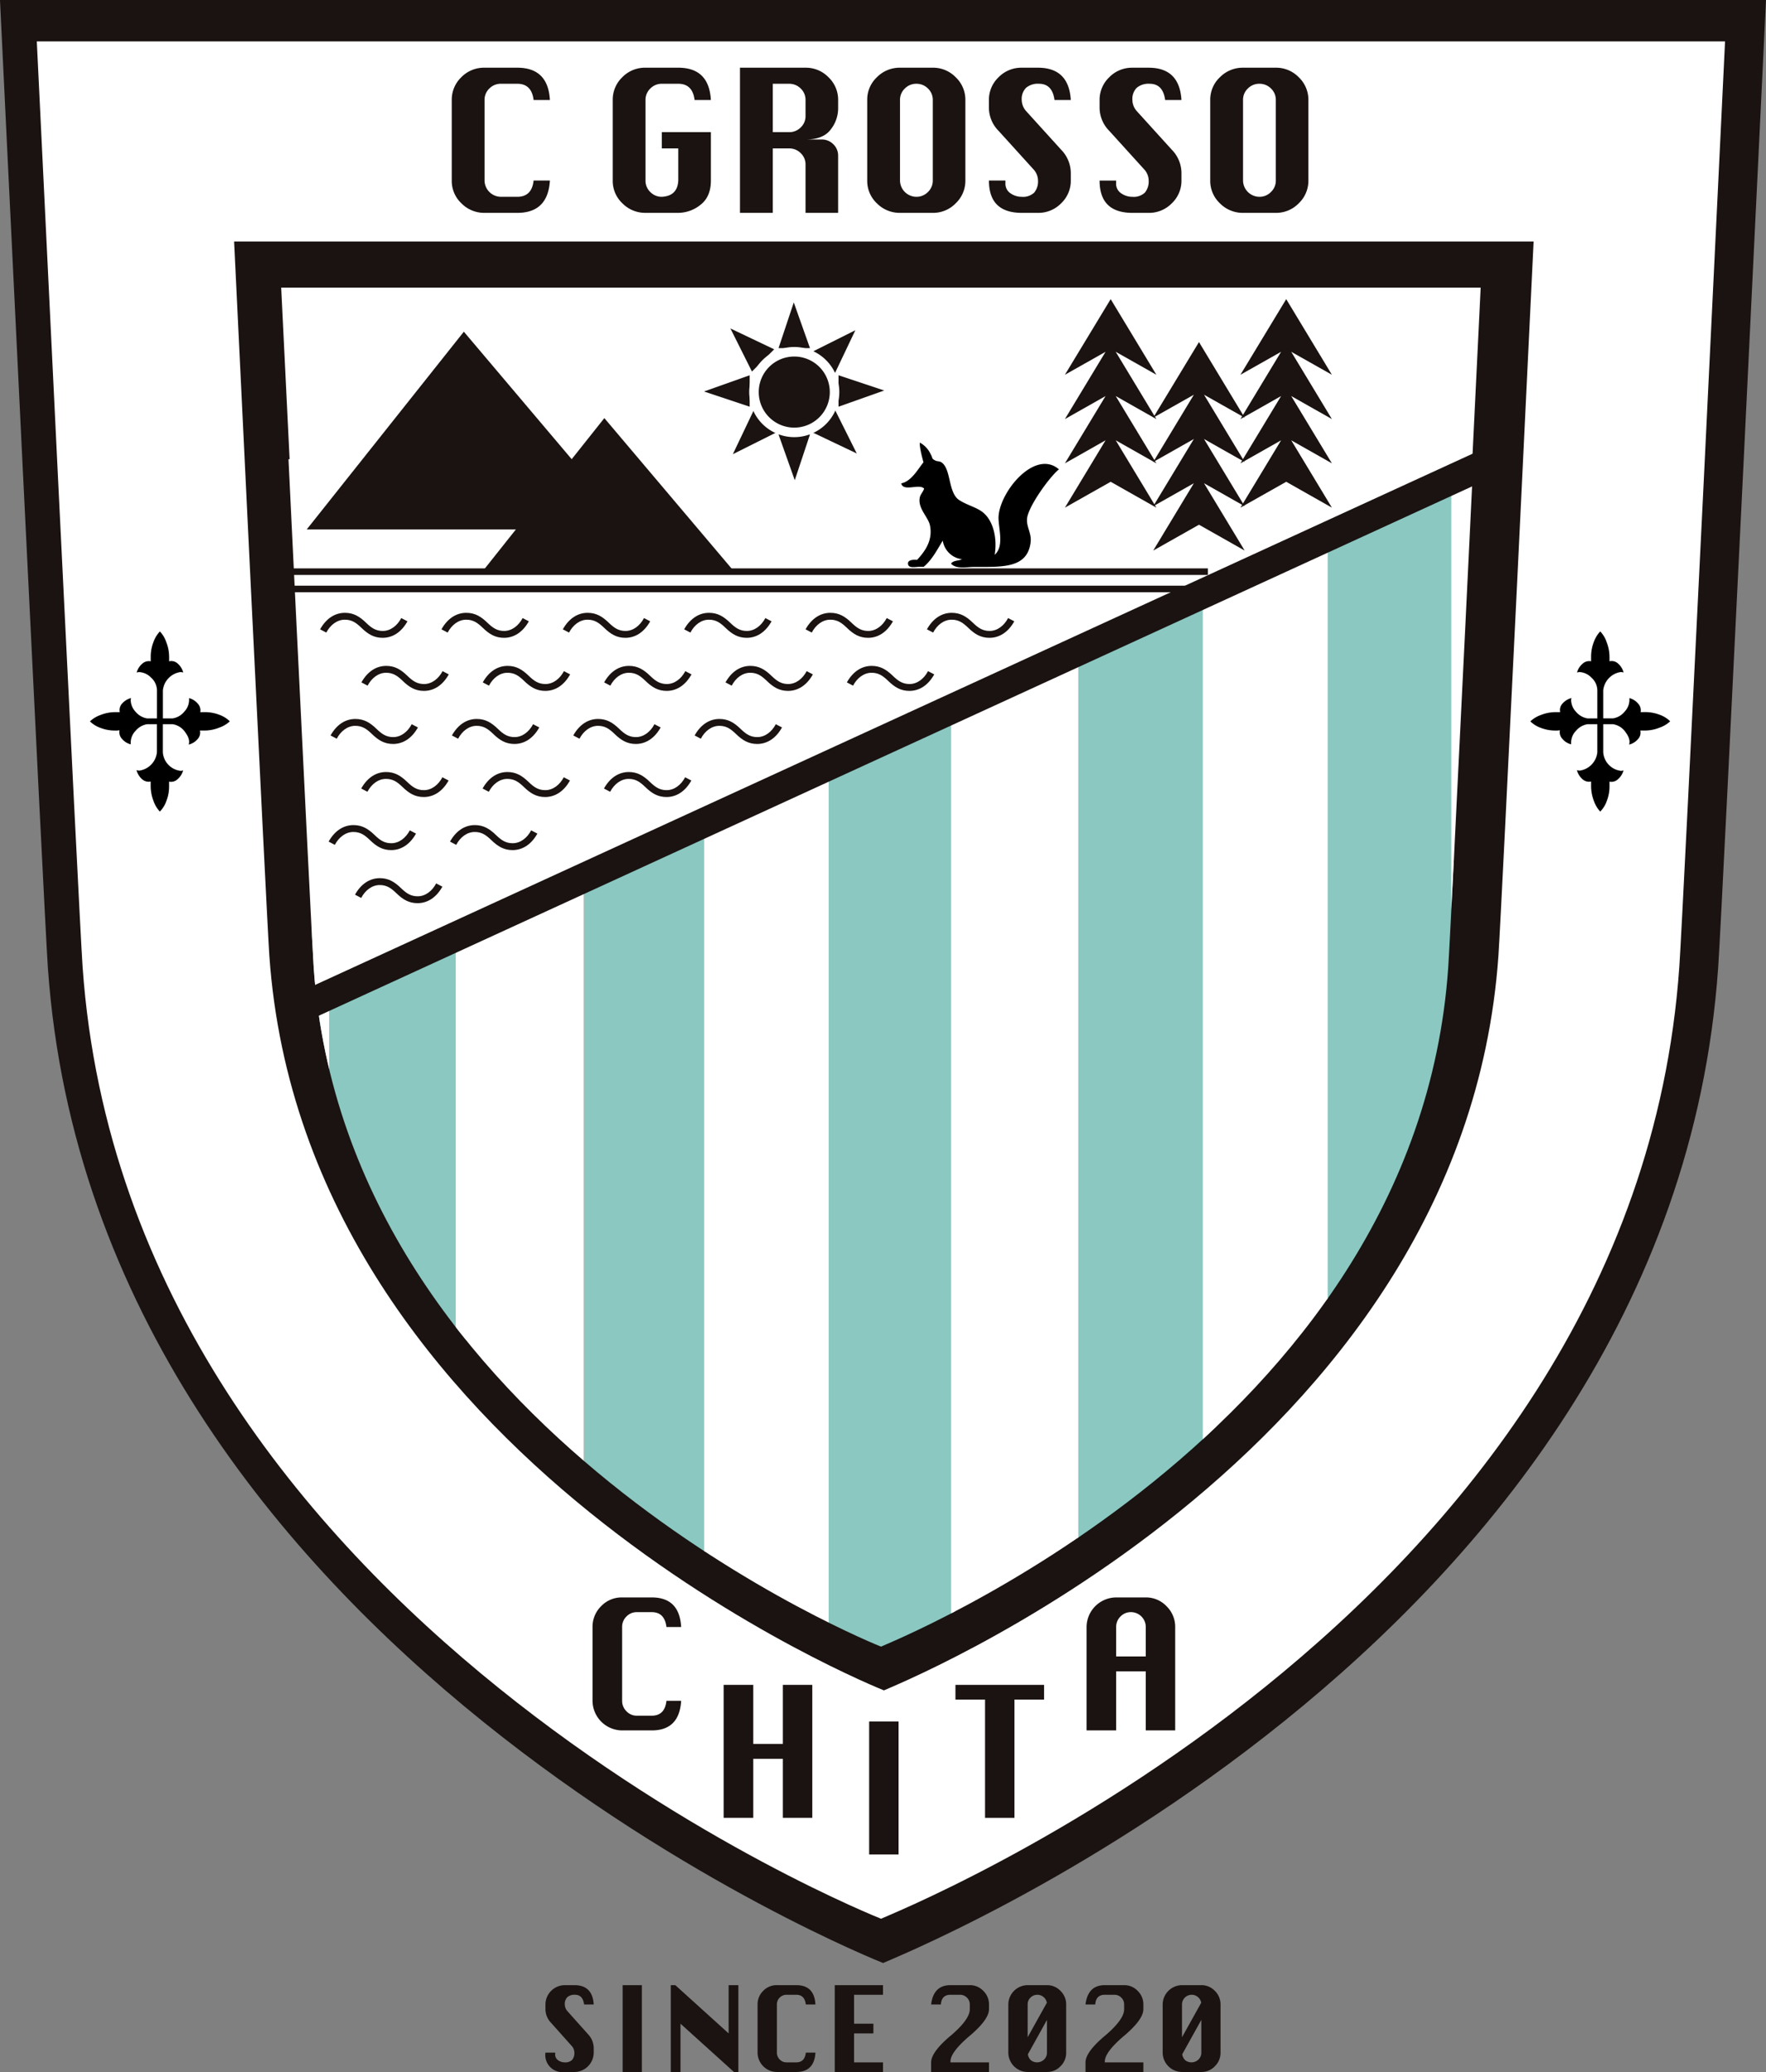 <svg xmlns="http://www.w3.org/2000/svg" xmlns:xlink="http://www.w3.org/1999/xlink" width="538.608" height="631.673" viewBox="0 0 538.608 631.673">
  <rect x="0" y="0" width="538.608" height="631.673" fill="#808080" stroke="none"/>
  <defs>
    <clipPath id="clip-path">
      <path id="パス_21" data-name="パス 21" d="M681.588,177.8H315.762s9.11,189.285,9.919,201.067c9.92,142.277,173.013,206.9,173.013,206.9,1.068-.64,163.094-64.618,172.988-206.9C672.51,367.08,681.588,177.8,681.588,177.8Z" transform="translate(-315.762 -177.795)" fill="none"/>
    </clipPath>
  </defs>
  <g id="グループ_48" data-name="グループ 48" transform="translate(-738.767 -487.532)">
    <g id="グループ_1" data-name="グループ 1" transform="translate(738.767 487.532)" opacity="0.999">
      <g id="グループ_44" data-name="グループ 44" transform="translate(0 0)">
        <g id="グループ_2" data-name="グループ 2">
          <g id="グループ_1-2" data-name="グループ 1">
            <path id="パス_1" data-name="パス 1" d="M803.412,123.792H264.8s13.41,277.668,14.6,294.947C294.013,627.459,534.14,722.245,534.14,722.245c1.568-.939,240.124-94.787,254.688-303.507C790.045,401.46,803.412,123.792,803.412,123.792Z" transform="translate(-264.804 -123.792)" fill="#1a1311"/>
          </g>
        </g>
      </g>
      <path id="パス_2" data-name="パス 2" d="M786.692,131.278H271.8s12.821,265.546,13.96,282.07C299.727,612.951,529.279,703.6,529.279,703.6c1.5-.9,229.548-90.649,243.47-290.252C773.914,396.824,786.692,131.278,786.692,131.278Z" transform="translate(-260.575 -118.646)" fill="#fff"/>
      <path id="パス_3" data-name="パス 3" d="M385.846,432.082q-.542,9.028-8.972,9.028h-9.029a9.092,9.092,0,0,1-9.028-9.028V409.595a8.769,8.769,0,0,1,2.622-6.351,8.624,8.624,0,0,1,6.405-2.676h9.029q8.484,0,8.972,9.028h-4.485q-.544-4.541-4.487-4.541h-4.543a4.314,4.314,0,0,0-3.162,1.325,4.381,4.381,0,0,0-1.325,3.216v22.488a4.408,4.408,0,0,0,1.325,3.189,4.276,4.276,0,0,0,3.162,1.352h4.543q4,0,4.487-4.541Z" transform="translate(-178.104 86.431)" fill="#1a1311"/>
      <path id="パス_4" data-name="パス 4" d="M379.466,455.933V415.392H388.5v18h9.026v-18h8.974v40.541h-8.974v-18H388.5v18Z" transform="translate(-158.762 98.267)" fill="#1a1311"/>
      <path id="パス_5" data-name="パス 5" d="M403.119,466.027V425.484h8.974v40.543Z" transform="translate(-138.04 99.34)" fill="#1a1311"/>
      <path id="パス_6" data-name="パス 6" d="M423.937,472.36V436.3h-9.026v-4.487h27.03V436.3H432.91V472.36Z" transform="translate(-123.512 81.842)" fill="#1a1311"/>
      <path id="パス_7" data-name="パス 7" d="M435.8,464.267V432.752a9.083,9.083,0,0,1,9.026-9.026h9.028a8.591,8.591,0,0,1,6.324,2.675,8.726,8.726,0,0,1,2.648,6.351v31.515h-8.972v-18h-9.028v18Zm9.026-22.542h9.028v-8.974a4.523,4.523,0,0,0-4.539-4.541,4.312,4.312,0,0,0-3.164,1.325,4.375,4.375,0,0,0-1.325,3.216Z" transform="translate(-104.409 63.274)" fill="#1a1311"/>
      <path id="パス_11" data-name="パス 11" d="M320.424,266.168a12.047,12.047,0,0,1-4.44.857H314.6a2.852,2.852,0,0,1-.734,2.637,5.076,5.076,0,0,1-2.69,1.642c.348-1.05,0-2.324-1.055-3.743a5.648,5.648,0,0,0-3.844-2.464h-2.988v8.617a6.13,6.13,0,0,0,5.418,5.6,2.372,2.372,0,0,0,.768-.14,5.276,5.276,0,0,1-1.635,2.634,2.865,2.865,0,0,1-2.643.79v1.416a11.974,11.974,0,0,1-.823,4.477,8.641,8.641,0,0,1-2,3.248,9.4,9.4,0,0,1-1.956-3.3,12.842,12.842,0,0,1-.837-4.492v-1.382a2.964,2.964,0,0,1-2.658-.736,5.492,5.492,0,0,1-1.659-2.742,2.78,2.78,0,0,0,.859.157,6.277,6.277,0,0,0,5.363-5.594V265.1h-3.007a5.79,5.79,0,0,0-3.491,2,5.16,5.16,0,0,0-1.49,3.437v.69a4.957,4.957,0,0,1-2.639-1.635,2.947,2.947,0,0,1-.775-2.653,6.509,6.509,0,0,1-1.375.091,12.262,12.262,0,0,1-4.419-.8,8.945,8.945,0,0,1-3.233-1.994,9.133,9.133,0,0,1,3.289-1.974,12.143,12.143,0,0,1,4.453-.84h1.36a2.922,2.922,0,0,1,.737-2.659,5.413,5.413,0,0,1,2.71-1.635,1.947,1.947,0,0,0-.108.763,5.35,5.35,0,0,0,1.49,3.43,5.82,5.82,0,0,0,3.491,2.01H301.5v-8.547a5.285,5.285,0,0,0-1.779-3.866,5.448,5.448,0,0,0-3.658-1.711,2.426,2.426,0,0,0-.753.157,5.193,5.193,0,0,1,1.627-2.639,2.949,2.949,0,0,1,2.658-.8v-1.384a12.311,12.311,0,0,1,.822-4.46,9.236,9.236,0,0,1,1.971-3.265,8.745,8.745,0,0,1,1.956,3.282,12.405,12.405,0,0,1,.864,4.443v1.384a2.838,2.838,0,0,1,2.643.715,5.351,5.351,0,0,1,1.654,2.7,3.393,3.393,0,0,0-.852-.138,6.29,6.29,0,0,0-5.352,5.577v8.547h2.988a5.684,5.684,0,0,0,3.5-2.01,5.264,5.264,0,0,0,1.505-3.478v-.687a5.041,5.041,0,0,1,2.617,1.647,2.953,2.953,0,0,1,.793,2.639c.307,0,.763-.02,1.341-.02a12.262,12.262,0,0,1,4.472.808,8.555,8.555,0,0,1,3.2,2.006A9.337,9.337,0,0,1,320.424,266.168Z" transform="translate(-253.626 -44.312)"/>
      <path id="パス_12" data-name="パス 12" d="M580.763,266.168a12.023,12.023,0,0,1-4.436.857h-1.382a2.854,2.854,0,0,1-.731,2.637,5.089,5.089,0,0,1-2.691,1.645c.351-1.053,0-2.327-1.051-3.746a5.656,5.656,0,0,0-3.847-2.462h-2.985v8.616a6.118,6.118,0,0,0,5.418,5.6,2.346,2.346,0,0,0,.763-.14,5.253,5.253,0,0,1-1.635,2.634,2.856,2.856,0,0,1-2.637.79v1.416a11.978,11.978,0,0,1-.827,4.477,8.663,8.663,0,0,1-2,3.248,9.321,9.321,0,0,1-1.952-3.3,12.77,12.77,0,0,1-.839-4.492v-1.382a2.957,2.957,0,0,1-2.656-.736,5.468,5.468,0,0,1-1.659-2.742,2.752,2.752,0,0,0,.856.157,6.286,6.286,0,0,0,5.366-5.59V265.1h-3.012a5.791,5.791,0,0,0-3.49,2,5.177,5.177,0,0,0-1.492,3.437v.688a4.972,4.972,0,0,1-2.637-1.632,2.957,2.957,0,0,1-.771-2.656,6.564,6.564,0,0,1-1.378.091,12.277,12.277,0,0,1-4.421-.8,9,9,0,0,1-3.233-1.994,9.23,9.23,0,0,1,3.289-1.974,12.171,12.171,0,0,1,4.455-.84h1.362a2.9,2.9,0,0,1,.734-2.656,5.411,5.411,0,0,1,2.712-1.638,1.976,1.976,0,0,0-.11.763,5.361,5.361,0,0,0,1.492,3.43,5.85,5.85,0,0,0,3.49,2.011h3.012v-8.548a5.291,5.291,0,0,0-1.784-3.866A5.444,5.444,0,0,0,556.4,249.2a2.379,2.379,0,0,0-.754.159,5.187,5.187,0,0,1,1.63-2.641,2.936,2.936,0,0,1,2.656-.8v-1.385a12.352,12.352,0,0,1,.818-4.46,9.238,9.238,0,0,1,1.973-3.265,8.767,8.767,0,0,1,1.956,3.282,12.426,12.426,0,0,1,.867,4.443v1.385a2.825,2.825,0,0,1,2.637.714,5.315,5.315,0,0,1,1.655,2.7,3.382,3.382,0,0,0-.85-.138,6.291,6.291,0,0,0-5.351,5.577v8.548h2.985a5.7,5.7,0,0,0,3.5-2.011,5.27,5.27,0,0,0,1.5-3.478v-.683a5.014,5.014,0,0,1,2.624,1.645,2.952,2.952,0,0,1,.791,2.637c.305,0,.763-.02,1.342-.02a12.291,12.291,0,0,1,4.473.808,8.567,8.567,0,0,1,3.2,2.006A9.276,9.276,0,0,1,580.763,266.168Z" transform="translate(-74.67 -44.312)"/>
      <g id="グループ_3" data-name="グループ 3" transform="translate(137.781 20.64)">
        <path id="パス_13" data-name="パス 13" d="M376.3,170.421q-.6,9.856-9.94,9.856h-10a9.729,9.729,0,0,1-7.035-2.892,9.376,9.376,0,0,1-2.963-6.964V145.876a9.5,9.5,0,0,1,2.9-6.932,9.627,9.627,0,0,1,7.094-2.919h10q9.4,0,9.94,9.851H371.33q-.6-4.953-4.969-4.954h-5.028a4.81,4.81,0,0,0-3.5,1.444,4.747,4.747,0,0,0-1.47,3.51v24.545a5.028,5.028,0,0,0,4.969,4.959h5.028q4.432,0,4.969-4.959Z" transform="translate(-346.365 -136.023)" fill="#1a1311"/>
        <path id="パス_14" data-name="パス 14" d="M390.4,155.673h14.969v14.751q0,4.956-3.174,7.4a10.88,10.88,0,0,1-6.766,2.448h-10a9.726,9.726,0,0,1-7.035-2.892,9.366,9.366,0,0,1-2.963-6.96V145.878a9.486,9.486,0,0,1,2.9-6.932,9.628,9.628,0,0,1,7.094-2.921h10q9.4,0,9.94,9.853H400.4q-.6-4.956-4.971-4.956H390.4a4.813,4.813,0,0,0-3.5,1.448,4.737,4.737,0,0,0-1.468,3.508v24.546a4.741,4.741,0,0,0,1.468,3.51,4.811,4.811,0,0,0,3.5,1.446q4.789-.235,5.028-4.956v-9.8H390.4Z" transform="translate(-326.339 -136.023)" fill="#1a1311"/>
        <path id="パス_15" data-name="パス 15" d="M398.394,180.277V136.025h20a9.6,9.6,0,0,1,7.006,2.919,9.45,9.45,0,0,1,2.934,6.932v2.658a10.449,10.449,0,0,1-2.275,6.343q-2.275,3.037-7.666,3.037h4.971a4.831,4.831,0,0,1,3.5,1.444,4.754,4.754,0,0,1,1.466,3.515v17.4h-9.94V165.526a4.683,4.683,0,0,0-1.466-3.452,4.892,4.892,0,0,0-3.562-1.446h-4.969v19.65Zm10-24.6h4.969a4.88,4.88,0,0,0,3.562-1.448,4.67,4.67,0,0,0,1.466-3.449v-4.9a4.74,4.74,0,0,0-1.466-3.506,4.88,4.88,0,0,0-3.562-1.448h-4.969Z" transform="translate(-310.494 -136.023)" fill="#1a1311"/>
        <path id="パス_16" data-name="パス 16" d="M431.356,136.025h10a9.584,9.584,0,0,1,7,2.919,9.454,9.454,0,0,1,2.938,6.933v24.546a9.448,9.448,0,0,1-2.938,6.932,9.572,9.572,0,0,1-7,2.921h-10a9.729,9.729,0,0,1-7.035-2.892,9.367,9.367,0,0,1-2.965-6.96V145.878a9.361,9.361,0,0,1,2.965-6.959A9.717,9.717,0,0,1,431.356,136.025Zm0,9.853v24.546a5.022,5.022,0,0,0,4.971,4.956,4.835,4.835,0,0,0,3.562-1.475,4.781,4.781,0,0,0,1.468-3.481V145.878a4.743,4.743,0,0,0-1.468-3.508,4.889,4.889,0,0,0-3.562-1.448,4.826,4.826,0,0,0-3.5,1.448A4.735,4.735,0,0,0,431.356,145.878Z" transform="translate(-294.647 -136.023)" fill="#1a1311"/>
        <path id="パス_17" data-name="パス 17" d="M468.594,145.876h-4.971q-.655-4.953-4.728-4.954a5.581,5.581,0,0,0-3.955,1.24,4.864,4.864,0,0,0-1.316,3.714,5.243,5.243,0,0,0,1.438,3.481l10.6,11.685a10.23,10.23,0,0,1,2.933,6.964v2.418a9.459,9.459,0,0,1-2.933,6.932,9.657,9.657,0,0,1-7.068,2.921h-4.969q-4.974,0-7.484-2.448t-2.513-7.4h5.027v.825a3.486,3.486,0,0,0,1.557,3.068,5.932,5.932,0,0,0,3.412,1.063,4.959,4.959,0,0,0,3.8-1.269,5.265,5.265,0,0,0,1.166-3.687,5.1,5.1,0,0,0-1.436-3.481l-10.6-11.685a10.078,10.078,0,0,1-2.933-6.964v-2.418a9.454,9.454,0,0,1,2.933-6.932,9.657,9.657,0,0,1,7.063-2.919h4.969Q468,136.025,468.594,145.876Z" transform="translate(-279.795 -136.025)" fill="#1a1311"/>
        <path id="パス_18" data-name="パス 18" d="M489.389,145.876h-4.969q-.658-4.953-4.728-4.954a5.585,5.585,0,0,0-3.954,1.24,4.863,4.863,0,0,0-1.314,3.714,5.238,5.238,0,0,0,1.434,3.481l10.6,11.685a10.209,10.209,0,0,1,2.934,6.964v2.418a9.441,9.441,0,0,1-2.934,6.932,9.658,9.658,0,0,1-7.063,2.921h-4.968q-4.974,0-7.484-2.448t-2.516-7.4h5.03v.823a3.488,3.488,0,0,0,1.554,3.069,5.946,5.946,0,0,0,3.415,1.063,4.953,4.953,0,0,0,3.8-1.269,5.273,5.273,0,0,0,1.168-3.687,5.1,5.1,0,0,0-1.436-3.481l-10.6-11.685a10.086,10.086,0,0,1-2.933-6.964v-2.418a9.461,9.461,0,0,1,2.933-6.932,9.659,9.659,0,0,1,7.067-2.919h4.968Q488.794,136.025,489.389,145.876Z" transform="translate(-266.844 -136.023)" fill="#1a1311"/>
        <path id="パス_19" data-name="パス 19" d="M493.748,136.025h10a9.578,9.578,0,0,1,7,2.919,9.459,9.459,0,0,1,2.933,6.932v24.545a9.448,9.448,0,0,1-2.933,6.932,9.568,9.568,0,0,1-7,2.923h-10a9.73,9.73,0,0,1-7.036-2.892,9.371,9.371,0,0,1-2.965-6.962V145.876a9.367,9.367,0,0,1,2.965-6.96A9.728,9.728,0,0,1,493.748,136.025Zm0,9.851v24.545a5.025,5.025,0,0,0,4.968,4.959,4.832,4.832,0,0,0,3.562-1.478,4.761,4.761,0,0,0,1.47-3.481V145.876a4.738,4.738,0,0,0-1.47-3.51,4.895,4.895,0,0,0-3.562-1.446,4.827,4.827,0,0,0-3.5,1.446A4.74,4.74,0,0,0,493.748,145.876Z" transform="translate(-252.419 -136.023)" fill="#1a1311"/>
      </g>
      <g id="グループ_6" data-name="グループ 6" transform="translate(71.4 73.629)">
        <g id="グループ_5" data-name="グループ 5">
          <g id="グループ_4" data-name="グループ 4">
            <path id="パス_20" data-name="パス 20" d="M703.449,167.427H307.118s9.866,204.942,10.745,217.7C328.61,539.175,505.309,609.135,505.309,609.135c1.151-.691,176.695-69.96,187.413-224.012C693.618,372.369,703.449,167.427,703.449,167.427Z" transform="translate(-307.118 -167.427)" fill="#1a1311"/>
          </g>
        </g>
      </g>
      <g id="グループ_10" data-name="グループ 10" transform="translate(85.76 94.024)">
        <g id="グループ_9" data-name="グループ 9" clip-path="url(#clip-path)">
          <g id="グループ_8" data-name="グループ 8" transform="translate(-23.348 40.543)">
            <g id="グループ_7" data-name="グループ 7" transform="translate(32.731)">
              <path id="パス_71" data-name="パス 71" d="M0,0H37.14V360.9H0Z" transform="translate(82.921 9.515)" fill="#8ac8c1"/>
              <path id="パス_70" data-name="パス 70" d="M0,0H38.541V369.056H0Z" transform="translate(157.561 5.436)" fill="#8ac8c1"/>
              <path id="パス_69" data-name="パス 69" d="M0,0H42.322V371.2H0Z" transform="translate(233.408 5.13)" fill="#8ac8c1"/>
              <rect id="長方形_4" data-name="長方形 4" width="38.782" height="374.001" transform="translate(309.483 5.061)" fill="#8ac8c1"/>
              <path id="パス_72" data-name="パス 72" d="M0,0H47.116V369.056H0Z" transform="translate(0 5.436)" fill="#8ac8c1"/>
              <rect id="長方形_6" data-name="長方形 6" width="39.1" height="379.932" transform="translate(43.848)" fill="#fff"/>
              <rect id="長方形_7" data-name="長方形 7" width="37.981" height="369.058" transform="translate(119.611 5.436)" fill="#fff"/>
              <rect id="長方形_8" data-name="長方形 8" width="38.787" height="368.964" transform="translate(194.938 5.53)" fill="#fff"/>
              <rect id="長方形_9" data-name="長方形 9" width="38.09" height="370.137" transform="translate(271.691 5.278)" fill="#fff"/>
            </g>
            <rect id="長方形_10" data-name="長方形 10" width="37.98" height="369.058" transform="translate(380.224 5.436)" fill="#fff"/>
            <rect id="長方形_11" data-name="長方形 11" width="37.981" height="369.059" transform="translate(0 5.435)" fill="#fff"/>
          </g>
        </g>
      </g>
      <path id="パス_22" data-name="パス 22" d="M678.9,228.157c1.463-29.885,2.555-52.4,2.555-52.4H315.628s9.112,187,9.919,198.636q.524,7.421,1.6,14.559Z" transform="translate(-229.868 -88.07)" fill="#fff"/>
      <line id="線_1" data-name="線 1" y1="169.006" x2="368.396" transform="translate(92.629 137.807)" fill="none" stroke="#1a1311" stroke-width="9"/>
      <g id="グループ_11" data-name="グループ 11" transform="translate(93.54 101.121)">
        <path id="パス_23" data-name="パス 23" d="M320.239,243.436l47.926-60.294,51.019,60.294Z" transform="translate(-320.239 -183.142)" fill="#1a1311"/>
        <path id="パス_24" data-name="パス 24" d="M352.291,244.916l36.693-46.162,39.062,46.162Z" transform="translate(-298.206 -172.411)" fill="#1a1311"/>
      </g>
      <g id="グループ_43" data-name="グループ 43" transform="translate(88.232 91.198)">
        <g id="グループ_13" data-name="グループ 13" transform="translate(236.549)">
          <path id="パス_34" data-name="パス 34" d="M472.776,193.229l12.4,7L471.24,177.178l-13.96,23.054,12.4-7-12.4,20.511,12.4-7.017-12.4,20.507,12.4-7.017-12.4,20.526,13.96-7.884,13.938,7.884-12.4-20.526,12.4,7.017-12.4-20.507,12.4,7.017Z" transform="translate(-457.279 -177.178)" fill="#1a1311"/>
          <path id="パス_35" data-name="パス 35" d="M488.74,200.984l12.4,7L487.2,184.933,473.24,207.987l12.4-7L473.24,221.5l12.4-7.017-12.4,20.507,12.4-7.017L473.24,248.5l13.964-7.884,13.934,7.884-12.4-20.526,12.4,7.017-12.4-20.507,12.4,7.017Z" transform="translate(-446.308 -171.847)" fill="#1a1311"/>
          <path id="パス_36" data-name="パス 36" d="M504.5,193.229l12.4,7L502.97,177.178l-13.964,23.054,12.4-7-12.4,20.512,12.4-7.017-12.4,20.507,12.4-7.017-12.4,20.526,13.964-7.884L516.9,240.74l-12.4-20.526,12.4,7.017-12.4-20.507,12.4,7.017Z" transform="translate(-435.471 -177.178)" fill="#1a1311"/>
        </g>
        <line id="線_2" data-name="線 2" x2="279.951" transform="translate(0.198 83.083)" fill="none" stroke="#1a1311" stroke-width="2"/>
        <g id="グループ_15" data-name="グループ 15" transform="translate(186.611 43.746)">
          <g id="グループ_14" data-name="グループ 14">
            <path id="パス_37" data-name="パス 37" d="M457.387,226.527c.208,3.662,1.578,8.31-1.174,10.766.788-4.925-.354-9.7-2.934-12.333-2.045-2.079-4.932-2.487-7.833-4.306-3.516-2.205-2.44-9.505-5.476-11.547-.567-.38-1.335-.248-1.959-.591-1.181-.645-.542-.52-1.36-1.949A7.617,7.617,0,0,0,433.4,203.1c-.228,1.115.785,4.941,1.092,6-1.738,2.109-3.618,5.767-6.8,6.432.66,2.663,5.528-.039,6.994,1.591-.422,1.232-1.191,1.738-1.367,2.936-.472,3.2,2.6,5.734,3.134,8.224,1,4.689-1.647,8.1-3.916,10.566-1.859-.16-3,.275-2.742,1.372.361,1.517,2.916.469,4.7.781,2.555-2.075,4.112-5.158,5.874-8.024a6.771,6.771,0,0,0,5.865,5.675c-1.046.52-2.8.332-3.322,1.368,1.66,1.743,4.789.98,7.047.98,8.692,0,16.322.445,17.218-7.634.327-2.87-1.676-5.008-.972-7.828,1.021-4.077,6.979-12.213,9.6-14.291C468.259,204.736,456.962,218.976,457.387,226.527Z" transform="translate(-427.684 -203.103)"/>
          </g>
        </g>
        <line id="線_3" data-name="線 3" x2="280.514" transform="translate(0 88.356)" fill="none" stroke="#1a1311" stroke-width="2"/>
        <g id="グループ_22" data-name="グループ 22" transform="translate(9.394 95.63)">
          <g id="グループ_16" data-name="グループ 16" transform="translate(37.016)">
            <path id="パス_38" data-name="パス 38" d="M371.243,236.439c-1.831,3.287-4.509,5.033-7.565,5.033-2.617,0-4.45-1.075-6.486-3.056-1.6-1.539-2.909-2.47-5.06-2.47-2.357,0-4.423,1.6-5.644,3.927l-1.89-.99c1.834-3.287,4.509-5.032,7.563-5.032,2.617,0,4.451,1.078,6.488,3.056,1.6,1.542,2.936,2.472,5.062,2.472,2.354,0,4.419-1.6,5.643-3.928Z" transform="translate(-344.597 -233.851)" fill="#1a1311"/>
          </g>
          <g id="グループ_17" data-name="グループ 17" transform="translate(185.076)">
            <path id="パス_39" data-name="パス 39" d="M458.988,236.439c-1.831,3.287-4.509,5.033-7.565,5.033-2.615,0-4.45-1.075-6.485-3.056-1.6-1.539-2.911-2.47-5.06-2.47-2.359,0-4.424,1.6-5.646,3.927l-1.89-.99c1.834-3.287,4.509-5.032,7.563-5.032,2.617,0,4.451,1.078,6.488,3.056,1.6,1.542,2.936,2.472,5.062,2.472,2.354,0,4.419-1.6,5.643-3.928Z" transform="translate(-432.342 -233.851)" fill="#1a1311"/>
          </g>
          <g id="グループ_18" data-name="グループ 18">
            <path id="パス_40" data-name="パス 40" d="M349.306,236.439c-1.831,3.287-4.509,5.033-7.563,5.033-2.617,0-4.451-1.075-6.486-3.056-1.6-1.539-2.911-2.47-5.06-2.47-2.359,0-4.423,1.6-5.646,3.927l-1.89-.99c1.834-3.287,4.509-5.032,7.565-5.032,2.615,0,4.45,1.078,6.486,3.056,1.6,1.542,2.936,2.472,5.062,2.472,2.356,0,4.419-1.6,5.643-3.928Z" transform="translate(-322.66 -233.851)" fill="#1a1311"/>
          </g>
          <g id="グループ_19" data-name="グループ 19" transform="translate(148.06)">
            <path id="パス_41" data-name="パス 41" d="M437.051,236.439c-1.831,3.287-4.509,5.033-7.563,5.033-2.617,0-4.451-1.075-6.486-3.056-1.6-1.539-2.911-2.47-5.06-2.47-2.357,0-4.423,1.6-5.646,3.927l-1.89-.99c1.834-3.287,4.509-5.032,7.565-5.032,2.615,0,4.45,1.078,6.486,3.056,1.6,1.542,2.938,2.472,5.062,2.472,2.356,0,4.421-1.6,5.643-3.928Z" transform="translate(-410.405 -233.851)" fill="#1a1311"/>
          </g>
          <g id="グループ_20" data-name="グループ 20" transform="translate(111.045)">
            <path id="パス_42" data-name="パス 42" d="M415.115,236.439c-1.831,3.287-4.509,5.033-7.565,5.033-2.615,0-4.45-1.075-6.485-3.056-1.6-1.539-2.911-2.47-5.061-2.47-2.359,0-4.424,1.6-5.646,3.927l-1.89-.99c1.834-3.287,4.509-5.032,7.563-5.032,2.617,0,4.451,1.078,6.488,3.056,1.6,1.542,2.936,2.472,5.062,2.472,2.354,0,4.419-1.6,5.643-3.928Z" transform="translate(-388.469 -233.851)" fill="#1a1311"/>
          </g>
          <g id="グループ_21" data-name="グループ 21" transform="translate(74.031)">
            <path id="パス_43" data-name="パス 43" d="M393.179,236.439c-1.831,3.287-4.509,5.033-7.563,5.033-2.617,0-4.451-1.075-6.486-3.056-1.6-1.539-2.911-2.47-5.06-2.47-2.357,0-4.423,1.6-5.646,3.927l-1.89-.99c1.834-3.287,4.509-5.032,7.565-5.032,2.616,0,4.45,1.078,6.486,3.056,1.6,1.542,2.938,2.472,5.062,2.472,2.356,0,4.419-1.6,5.643-3.928Z" transform="translate(-366.533 -233.851)" fill="#1a1311"/>
          </g>
        </g>
        <g id="グループ_27" data-name="グループ 27" transform="translate(12.582 127.987)">
          <g id="グループ_23" data-name="グループ 23" transform="translate(37.016)">
            <path id="パス_44" data-name="パス 44" d="M373.132,255.615c-1.831,3.289-4.509,5.033-7.565,5.033-2.616,0-4.45-1.075-6.485-3.056-1.6-1.539-2.911-2.469-5.06-2.469-2.359,0-4.423,1.6-5.646,3.927l-1.89-.99c1.834-3.289,4.509-5.033,7.563-5.033,2.617,0,4.451,1.078,6.488,3.056,1.6,1.542,2.936,2.474,5.062,2.474,2.354,0,4.419-1.6,5.643-3.928Z" transform="translate(-346.486 -253.027)" fill="#1a1311"/>
          </g>
          <g id="グループ_24" data-name="グループ 24">
            <path id="パス_45" data-name="パス 45" d="M351.195,255.615c-1.831,3.289-4.509,5.033-7.563,5.033-2.617,0-4.451-1.075-6.486-3.056-1.6-1.539-2.909-2.469-5.061-2.469-2.357,0-4.423,1.6-5.646,3.927l-1.89-.99c1.834-3.289,4.509-5.033,7.564-5.033,2.616,0,4.45,1.078,6.486,3.056,1.6,1.542,2.938,2.474,5.062,2.474,2.356,0,4.421-1.6,5.643-3.928Z" transform="translate(-324.549 -253.027)" fill="#1a1311"/>
          </g>
          <g id="グループ_25" data-name="グループ 25" transform="translate(111.045)">
            <path id="パス_46" data-name="パス 46" d="M417,255.615c-1.831,3.289-4.509,5.033-7.565,5.033-2.615,0-4.45-1.075-6.485-3.056-1.6-1.539-2.911-2.469-5.06-2.469-2.359,0-4.423,1.6-5.646,3.927l-1.89-.99c1.834-3.289,4.509-5.033,7.563-5.033,2.617,0,4.451,1.078,6.488,3.056,1.6,1.542,2.936,2.474,5.062,2.474,2.356,0,4.419-1.6,5.643-3.928Z" transform="translate(-390.358 -253.027)" fill="#1a1311"/>
          </g>
          <g id="グループ_26" data-name="グループ 26" transform="translate(74.031)">
            <path id="パス_47" data-name="パス 47" d="M395.068,255.615c-1.831,3.289-4.509,5.033-7.563,5.033-2.617,0-4.451-1.075-6.486-3.056-1.6-1.539-2.909-2.469-5.061-2.469-2.357,0-4.423,1.6-5.646,3.927l-1.89-.99c1.834-3.289,4.509-5.033,7.565-5.033,2.617,0,4.45,1.078,6.486,3.056,1.6,1.542,2.938,2.474,5.062,2.474,2.356,0,4.421-1.6,5.643-3.928Z" transform="translate(-368.422 -253.027)" fill="#1a1311"/>
          </g>
        </g>
        <g id="グループ_33" data-name="グループ 33" transform="translate(21.992 111.809)">
          <g id="グループ_28" data-name="グループ 28" transform="translate(37.015)">
            <path id="パス_48" data-name="パス 48" d="M378.707,246.029c-1.829,3.287-4.507,5.032-7.563,5.032-2.617,0-4.451-1.075-6.486-3.056-1.6-1.539-2.909-2.469-5.06-2.469-2.357,0-4.423,1.6-5.644,3.927l-1.892-.99c1.834-3.287,4.509-5.034,7.565-5.034,2.617,0,4.451,1.078,6.488,3.056,1.6,1.542,2.936,2.474,5.062,2.474,2.354,0,4.419-1.6,5.641-3.928Z" transform="translate(-352.062 -243.439)" fill="#1a1311"/>
          </g>
          <g id="グループ_29" data-name="グループ 29">
            <path id="パス_49" data-name="パス 49" d="M356.772,246.029c-1.831,3.287-4.509,5.032-7.563,5.032-2.617,0-4.451-1.075-6.486-3.056-1.6-1.539-2.911-2.469-5.06-2.469-2.359,0-4.423,1.6-5.646,3.927l-1.89-.99c1.834-3.287,4.509-5.034,7.563-5.034,2.617,0,4.451,1.078,6.488,3.056,1.6,1.542,2.936,2.474,5.062,2.474,2.356,0,4.419-1.6,5.643-3.928Z" transform="translate(-330.126 -243.439)" fill="#1a1311"/>
          </g>
          <g id="グループ_30" data-name="グループ 30" transform="translate(148.06)">
            <path id="パス_50" data-name="パス 50" d="M444.517,246.029c-1.831,3.287-4.509,5.032-7.563,5.032-2.617,0-4.451-1.075-6.486-3.056-1.6-1.539-2.911-2.469-5.061-2.469-2.359,0-4.423,1.6-5.646,3.927l-1.89-.99c1.834-3.287,4.509-5.034,7.563-5.034,2.617,0,4.451,1.078,6.488,3.056,1.6,1.542,2.936,2.474,5.062,2.474,2.356,0,4.419-1.6,5.643-3.928Z" transform="translate(-417.871 -243.439)" fill="#1a1311"/>
          </g>
          <g id="グループ_31" data-name="グループ 31" transform="translate(111.045)">
            <path id="パス_51" data-name="パス 51" d="M422.581,246.029c-1.831,3.287-4.509,5.032-7.565,5.032-2.617,0-4.451-1.075-6.486-3.056-1.6-1.539-2.909-2.469-5.06-2.469-2.357,0-4.423,1.6-5.644,3.927l-1.89-.99c1.833-3.287,4.507-5.034,7.563-5.034,2.617,0,4.451,1.078,6.488,3.056,1.6,1.542,2.936,2.474,5.062,2.474,2.354,0,4.419-1.6,5.641-3.928Z" transform="translate(-395.935 -243.439)" fill="#1a1311"/>
          </g>
          <g id="グループ_32" data-name="グループ 32" transform="translate(74.031)">
            <path id="パス_52" data-name="パス 52" d="M400.645,246.029c-1.831,3.287-4.509,5.032-7.563,5.032-2.617,0-4.451-1.075-6.486-3.056-1.6-1.539-2.911-2.469-5.06-2.469-2.359,0-4.423,1.6-5.646,3.927l-1.89-.99c1.834-3.287,4.509-5.034,7.563-5.034,2.617,0,4.451,1.078,6.488,3.056,1.6,1.542,2.936,2.474,5.062,2.474,2.356,0,4.419-1.6,5.643-3.928Z" transform="translate(-373.999 -243.439)" fill="#1a1311"/>
          </g>
        </g>
        <g id="グループ_36" data-name="グループ 36" transform="translate(11.999 160.346)">
          <g id="グループ_34" data-name="グループ 34" transform="translate(37.016)">
            <path id="パス_53" data-name="パス 53" d="M372.787,274.792c-1.831,3.287-4.509,5.032-7.565,5.032-2.617,0-4.451-1.075-6.486-3.054-1.6-1.539-2.909-2.47-5.06-2.47-2.357,0-4.423,1.6-5.644,3.927l-1.89-.991c1.833-3.287,4.507-5.032,7.563-5.032,2.617,0,4.451,1.077,6.488,3.054,1.6,1.542,2.936,2.474,5.062,2.474,2.354,0,4.419-1.6,5.641-3.928Z" transform="translate(-346.141 -272.204)" fill="#1a1311"/>
          </g>
          <g id="グループ_35" data-name="グループ 35">
            <path id="パス_54" data-name="パス 54" d="M350.85,274.792c-1.831,3.287-4.509,5.032-7.563,5.032-2.617,0-4.451-1.075-6.486-3.054-1.6-1.539-2.911-2.47-5.06-2.47-2.359,0-4.423,1.6-5.646,3.927l-1.89-.991c1.834-3.287,4.509-5.032,7.563-5.032,2.617,0,4.451,1.077,6.488,3.054,1.6,1.542,2.936,2.474,5.062,2.474,2.356,0,4.419-1.6,5.643-3.928Z" transform="translate(-324.204 -272.204)" fill="#1a1311"/>
          </g>
        </g>
        <g id="グループ_37" data-name="グループ 37" transform="translate(20.041 176.525)">
          <path id="パス_55" data-name="パス 55" d="M355.616,284.38c-1.831,3.287-4.509,5.033-7.565,5.033-2.617,0-4.45-1.075-6.485-3.056-1.6-1.539-2.911-2.47-5.062-2.47-2.357,0-4.423,1.6-5.644,3.927l-1.89-.991c1.834-3.287,4.509-5.032,7.563-5.032,2.617,0,4.451,1.078,6.488,3.056,1.6,1.542,2.936,2.472,5.062,2.472,2.354,0,4.419-1.6,5.643-3.928Z" transform="translate(-328.97 -281.792)" fill="#1a1311"/>
        </g>
        <g id="グループ_41" data-name="グループ 41" transform="translate(21.938 144.168)">
          <g id="グループ_38" data-name="グループ 38" transform="translate(37.016)">
            <path id="パス_56" data-name="パス 56" d="M378.677,265.2c-1.831,3.287-4.509,5.032-7.565,5.032-2.615,0-4.45-1.073-6.485-3.054-1.6-1.539-2.911-2.47-5.06-2.47-2.359,0-4.424,1.6-5.646,3.926l-1.89-.99c1.834-3.287,4.509-5.032,7.563-5.032,2.617,0,4.451,1.077,6.488,3.054,1.6,1.542,2.936,2.474,5.062,2.474,2.354,0,4.419-1.6,5.643-3.928Z" transform="translate(-352.031 -262.616)" fill="#1a1311"/>
          </g>
          <g id="グループ_39" data-name="グループ 39">
            <path id="パス_57" data-name="パス 57" d="M356.74,265.2c-1.831,3.287-4.509,5.032-7.563,5.032-2.617,0-4.451-1.073-6.486-3.054-1.6-1.539-2.911-2.47-5.06-2.47-2.357,0-4.423,1.6-5.646,3.926l-1.89-.99c1.834-3.287,4.509-5.032,7.565-5.032,2.616,0,4.45,1.077,6.486,3.054,1.6,1.542,2.938,2.474,5.062,2.474,2.356,0,4.419-1.6,5.643-3.928Z" transform="translate(-330.094 -262.616)" fill="#1a1311"/>
          </g>
          <g id="グループ_40" data-name="グループ 40" transform="translate(74.031)">
            <path id="パス_58" data-name="パス 58" d="M400.613,265.2c-1.831,3.287-4.509,5.032-7.563,5.032-2.617,0-4.451-1.073-6.486-3.054-1.6-1.539-2.911-2.47-5.06-2.47-2.357,0-4.423,1.6-5.646,3.926l-1.89-.99c1.834-3.287,4.509-5.032,7.565-5.032,2.615,0,4.45,1.077,6.486,3.054,1.6,1.542,2.938,2.474,5.062,2.474,2.356,0,4.421-1.6,5.643-3.928Z" transform="translate(-373.967 -262.616)" fill="#1a1311"/>
          </g>
        </g>
        <g id="グループ_42" data-name="グループ 42" transform="translate(126.481 0.996)">
          <path id="パス_59" data-name="パス 59" d="M416.363,190.931l13.929,4.641-13.929,4.942Z" transform="translate(-375.336 -168.72)" fill="#1a1311"/>
          <path id="パス_60" data-name="パス 60" d="M405.975,200.514l-13.926-4.641,13.926-4.942Z" transform="translate(-392.049 -168.72)" fill="#1a1311"/>
          <path id="パス_61" data-name="パス 61" d="M411.623,189.362l13.129-6.566L418.4,196.139Z" transform="translate(-378.594 -174.312)" fill="#1a1311"/>
          <path id="パス_62" data-name="パス 62" d="M410.39,204.06l-13.128,6.565,6.353-13.343Z" transform="translate(-388.466 -164.354)" fill="#1a1311"/>
          <path id="パス_63" data-name="パス 63" d="M403.389,195.607l-6.566-13.131,13.343,6.354Z" transform="translate(-388.768 -174.532)" fill="#1a1311"/>
          <path id="パス_64" data-name="パス 64" d="M418.532,197.283l6.564,13.129-13.342-6.352Z" transform="translate(-378.504 -164.354)" fill="#1a1311"/>
          <path id="パス_65" data-name="パス 65" d="M405.524,191.7l4.641-13.928,4.94,13.928Z" transform="translate(-382.787 -177.768)" fill="#1a1311"/>
          <path id="パス_66" data-name="パス 66" d="M415.105,201.636l-4.639,13.928-4.943-13.928Z" transform="translate(-382.787 -161.361)" fill="#1a1311"/>
          <path id="パス_67" data-name="パス 67" d="M427.7,199.568a13.741,13.741,0,1,1-13.744-13.744A13.744,13.744,0,0,1,427.7,199.568Z" transform="translate(-386.432 -172.231)" fill="#fff"/>
          <path id="パス_68" data-name="パス 68" d="M423.613,198.383a10.836,10.836,0,1,1-10.836-10.836A10.837,10.837,0,0,1,423.613,198.383Z" transform="translate(-385.249 -171.046)" fill="#1a1311"/>
        </g>
      </g>
    </g>
    <g id="グループ_45" data-name="グループ 45" transform="translate(905.125 1092.735)">
      <path id="パス_25" data-name="パス 25" d="M374.073,485.088h-2.929q-.39-2.964-2.788-2.963a3.258,3.258,0,0,0-2.329.739,2.938,2.938,0,0,0-.776,2.224,3.157,3.157,0,0,0,.847,2.082l6.245,6.988a6.168,6.168,0,0,1,1.73,4.164v1.448a5.934,5.934,0,0,1-5.894,5.894h-2.928a5.211,5.211,0,0,1-5.9-5.894h2.965v.494a2.094,2.094,0,0,0,.918,1.836,3.458,3.458,0,0,0,2.013.634,2.9,2.9,0,0,0,2.241-.759,3.175,3.175,0,0,0,.687-2.205,3.068,3.068,0,0,0-.847-2.082l-6.247-6.987a6.081,6.081,0,0,1-1.73-4.164v-1.448a5.934,5.934,0,0,1,5.9-5.894h2.928Q373.72,479.194,374.073,485.088Z" transform="translate(-359.356 -479.194)" fill="#1a1311"/>
      <path id="パス_26" data-name="パス 26" d="M373.307,505.664v-26.47h5.859v26.47Z" transform="translate(-349.766 -479.194)" fill="#1a1311"/>
      <path id="パス_27" data-name="パス 27" d="M382.007,505.664v-26.47h1.377l16.27,14.717V479.194h2.965v26.47h-1.342l-16.305-14.717v14.717Z" transform="translate(-343.786 -479.194)" fill="#1a1311"/>
      <path id="パス_28" data-name="パス 28" d="M415.341,499.77q-.354,5.895-5.859,5.894h-5.894a5.935,5.935,0,0,1-5.894-5.894V485.088a5.729,5.729,0,0,1,1.711-4.148,5.634,5.634,0,0,1,4.183-1.747h5.894q5.541,0,5.859,5.894H412.41q-.352-2.964-2.928-2.963h-2.965a2.829,2.829,0,0,0-2.065.862,2.859,2.859,0,0,0-.864,2.1V499.77a2.874,2.874,0,0,0,.864,2.082,2.791,2.791,0,0,0,2.065.883h2.965q2.61,0,2.928-2.965Z" transform="translate(-333.003 -479.194)" fill="#1a1311"/>
      <path id="パス_29" data-name="パス 29" d="M411.644,505.664v-26.47h14.717v2.931h-8.823v8.822h5.894v2.965h-5.894v8.823h8.823v2.929Z" transform="translate(-323.414 -479.194)" fill="#1a1311"/>
      <path id="パス_30" data-name="パス 30" d="M432.031,485.088h-2.965q.706-5.895,5.894-5.894h5.894a5.611,5.611,0,0,1,4.129,1.747,5.7,5.7,0,0,1,1.728,4.148v1.448q0,3.07-5.681,7.941l-.386.316q-5.682,4.872-5.683,7.661v.282h11.751v2.929H429.066v-2.929q0-3.07,5.717-7.943l.39-.316q5.682-4.872,5.681-7.941v-1.448a2.837,2.837,0,0,0-.882-2.1,2.884,2.884,0,0,0-2.082-.862H434.96Q432.242,482.125,432.031,485.088Z" transform="translate(-311.438 -479.194)" fill="#1a1311"/>
      <path id="パス_31" data-name="パス 31" d="M448.909,479.194H454.8a5.608,5.608,0,0,1,4.129,1.747,5.7,5.7,0,0,1,1.73,4.148V499.77a5.7,5.7,0,0,1-1.73,4.148,5.608,5.608,0,0,1-4.129,1.746h-5.894a5.934,5.934,0,0,1-5.892-5.894V485.088a5.934,5.934,0,0,1,5.892-5.894Zm5.859,5.364a2.955,2.955,0,0,0-4.995-1.571,2.865,2.865,0,0,0-.864,2.1v9.988Zm-5.788,15.706a3.058,3.058,0,0,0,.935,1.836,3.068,3.068,0,0,0,4.023-.248,2.876,2.876,0,0,0,.866-2.082v-9.988Z" transform="translate(-301.848 -479.194)" fill="#1a1311"/>
      <path id="パス_32" data-name="パス 32" d="M459.932,485.088h-2.965q.7-5.895,5.892-5.894h5.894a5.608,5.608,0,0,1,4.129,1.747,5.7,5.7,0,0,1,1.73,4.148v1.448q0,3.07-5.681,7.941l-.388.316q-5.682,4.872-5.683,7.661v.282h11.753v2.929H456.967v-2.929q0-3.07,5.715-7.943l.39-.316q5.682-4.872,5.681-7.941v-1.448a2.842,2.842,0,0,0-.881-2.1,2.89,2.89,0,0,0-2.084-.862h-2.929Q460.143,482.125,459.932,485.088Z" transform="translate(-292.259 -479.194)" fill="#1a1311"/>
      <path id="パス_33" data-name="パス 33" d="M476.809,479.194H482.7a5.612,5.612,0,0,1,4.131,1.747,5.706,5.706,0,0,1,1.728,4.148V499.77a5.706,5.706,0,0,1-1.728,4.148,5.612,5.612,0,0,1-4.131,1.746h-5.894a5.934,5.934,0,0,1-5.892-5.894V485.088a5.934,5.934,0,0,1,5.892-5.894Zm5.86,5.364a2.953,2.953,0,0,0-5.86.53v9.988Zm-5.789,15.706a3.06,3.06,0,0,0,.936,1.836,3.068,3.068,0,0,0,4.023-.248,2.881,2.881,0,0,0,.864-2.082v-9.988Z" transform="translate(-282.67 -479.194)" fill="#1a1311"/>
    </g>
  </g>
</svg>
